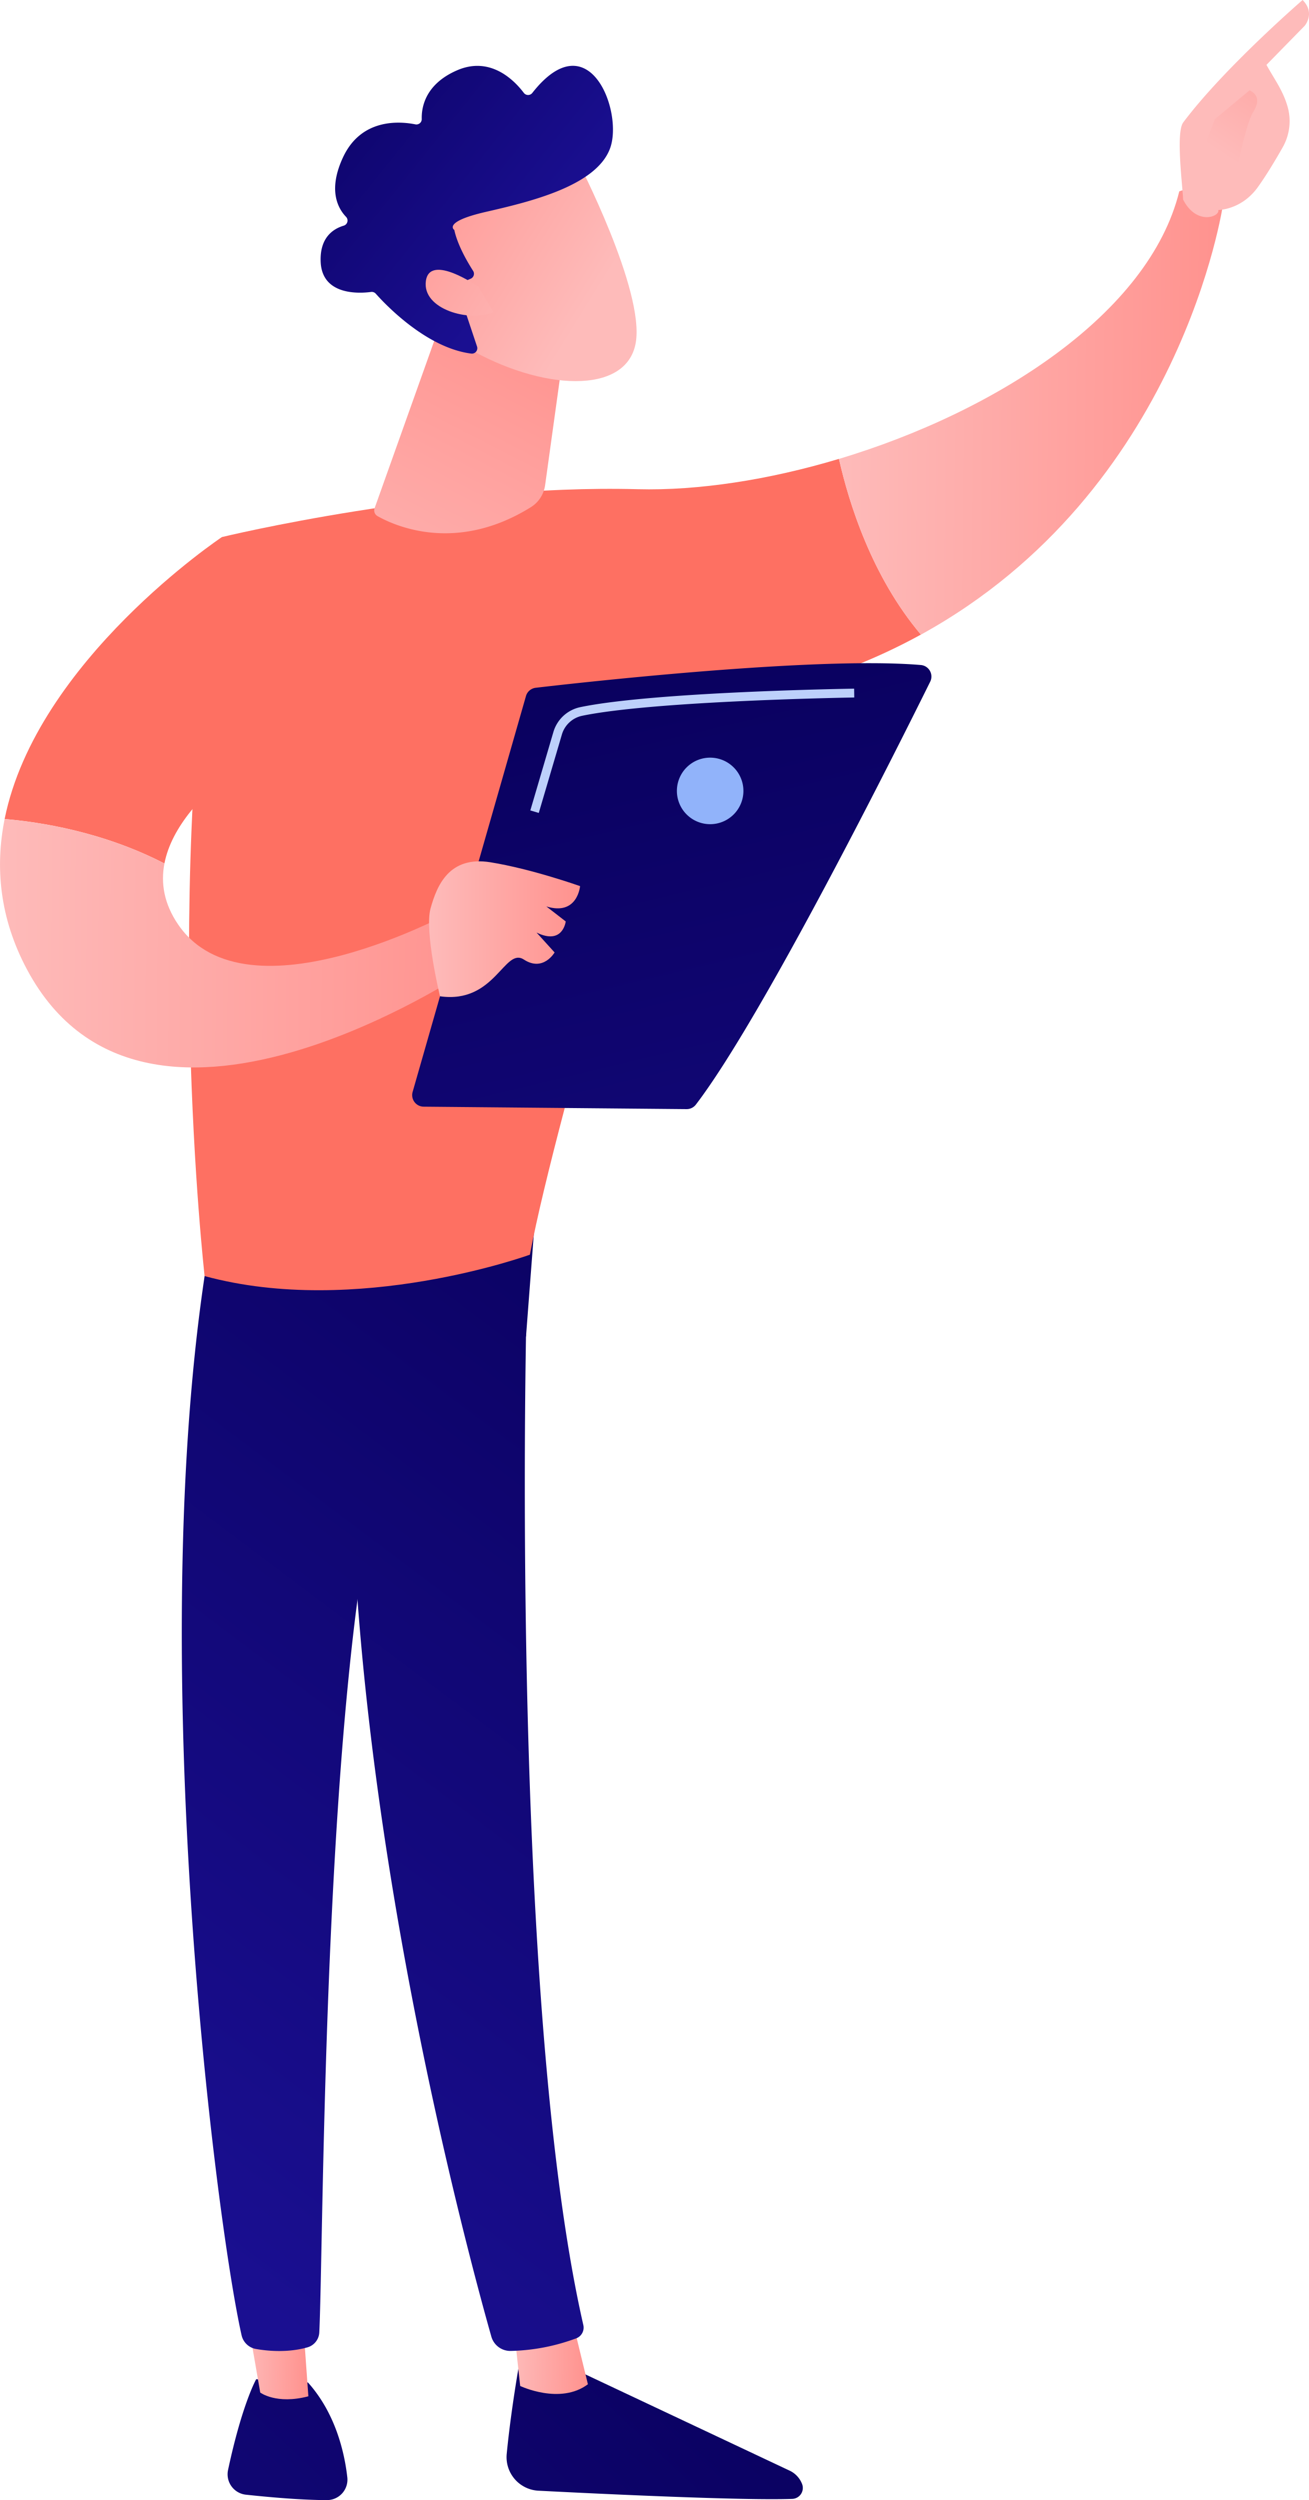 <svg xmlns="http://www.w3.org/2000/svg" xmlns:xlink="http://www.w3.org/1999/xlink" viewBox="0 0 824.4 1574.34"><defs><linearGradient id="linear-gradient" x1="14260.31" y1="1365.65" x2="13730.72" y2="1941.7" gradientTransform="translate(-13751.65 -58.86) rotate(0.54)" gradientUnits="userSpaceOnUse"><stop offset="0" stop-color="#09005d"/><stop offset="1" stop-color="#1a0f91"/></linearGradient><linearGradient id="linear-gradient-2" x1="14088.41" y1="1408.43" x2="14135.45" y2="1408.43" gradientTransform="translate(-13751.65 -58.86) rotate(0.54)" gradientUnits="userSpaceOnUse"><stop offset="0" stop-color="#febbba"/><stop offset="1" stop-color="#ff928e"/></linearGradient><linearGradient id="linear-gradient-3" x1="14302.04" y1="714.15" x2="13851.37" y2="1324.97" xlink:href="#linear-gradient"/><linearGradient id="linear-gradient-4" x1="14141.51" y1="1256.4" x2="13611.89" y2="1832.48" xlink:href="#linear-gradient"/><linearGradient id="linear-gradient-5" x1="13918.87" y1="1406.01" x2="13959.49" y2="1406.01" xlink:href="#linear-gradient-2"/><linearGradient id="linear-gradient-6" x1="14221.72" y1="654.89" x2="13771.06" y2="1265.7" xlink:href="#linear-gradient"/><linearGradient id="linear-gradient-7" x1="11708.13" y1="-9953.92" x2="11228.18" y2="-9599.03" gradientTransform="matrix(-1, 0, 0, 1, -2163.46, 0)" gradientUnits="userSpaceOnUse"><stop offset="0" stop-color="#ff928e"/><stop offset="1" stop-color="#fe7062"/></linearGradient><linearGradient id="linear-gradient-8" x1="14282.04" y1="181.14" x2="14522.39" y2="181.14" xlink:href="#linear-gradient-2"/><linearGradient id="linear-gradient-9" x1="-4993.5" y1="139.92" x2="-4832.23" y2="506.85" gradientTransform="matrix(-1, -0.01, -0.01, 1, -4276.31, 32.09)" xlink:href="#linear-gradient-2"/><linearGradient id="linear-gradient-10" x1="14521.23" y1="18.66" x2="14588.53" y2="-84.81" xlink:href="#linear-gradient-2"/><linearGradient id="linear-gradient-11" x1="11742.06" y1="-9908.04" x2="11262.11" y2="-9553.15" xlink:href="#linear-gradient-7"/><linearGradient id="linear-gradient-12" x1="13756.13" y1="521.54" x2="14060.27" y2="521.54" xlink:href="#linear-gradient-2"/><linearGradient id="linear-gradient-13" x1="223.13" y1="425.42" x2="338.05" y2="202.34" gradientTransform="matrix(1, 0, 0, 1, 0, 0)" xlink:href="#linear-gradient-2"/><linearGradient id="linear-gradient-14" x1="4866.61" y1="6587.68" x2="4821.68" y2="6439.47" gradientTransform="matrix(0.75, -0.66, 0.66, 0.75, -7615.37, -1554.43)" xlink:href="#linear-gradient-2"/><linearGradient id="linear-gradient-15" x1="4826.07" y1="6329.44" x2="4863.66" y2="6543.84" gradientTransform="matrix(0.75, -0.66, 0.66, 0.75, -7615.37, -1554.43)" xlink:href="#linear-gradient"/><linearGradient id="linear-gradient-16" x1="4820.68" y1="6586.99" x2="4780.25" y2="6453.64" gradientTransform="matrix(0.75, -0.66, 0.66, 0.75, -7615.37, -1554.43)" xlink:href="#linear-gradient-2"/><linearGradient id="linear-gradient-17" x1="13852.62" y1="400.11" x2="14020.44" y2="1099.39" gradientTransform="translate(-13467.39)" xlink:href="#linear-gradient"/><linearGradient id="linear-gradient-18" x1="13737.62" y1="585.11" x2="13832.71" y2="585.11" gradientTransform="translate(-13467.39)" xlink:href="#linear-gradient-2"/></defs><g id="Calque_2" data-name="Calque 2"><g id="Illustration"><path d="M327.88,1483.58s-5.78,31-8.76,61.71a21.16,21.16,0,0,0,20,23.13c40.91,2.1,128.44,6.25,159.87,5.15a6.89,6.89,0,0,0,6.15-9.38,15.43,15.43,0,0,0-7.81-8.39l-144-67.85Z" style="fill:url(#linear-gradient)"/><path d="M323.56,1465.29l4.05,37.18s25.22,12,42.65-1.08l-10.09-41.49Z" style="fill:url(#linear-gradient-2)"/><path d="M333.53,767.06c-2,9.68-14.83,483.91,33.84,697a7.22,7.22,0,0,1-4.31,8.35,125.75,125.75,0,0,1-41.37,8,12.43,12.43,0,0,1-12.24-9c-14-49.45-81.11-297.2-87.92-533.32-7.61-263.84.09-9,.09-9l7.49-163Z" style="fill:url(#linear-gradient-3)"/><path d="M161.36,1498.19s-8.88,15.59-17.73,57.16a12.92,12.92,0,0,0,11.22,15.58c13.5,1.46,34.29,3.37,51,3.41a12.88,12.88,0,0,0,12.89-14.24c-1.7-15.23-7.21-40.23-24.8-59.84Z" style="fill:url(#linear-gradient-4)"/><path d="M154.14,1450.34l9.76,56.27s10.11,7.67,30.31,2.37l-4.34-60.48Z" style="fill:url(#linear-gradient-5)"/><path d="M132.72,779.7c-43.85,249.86,3.1,618.6,19.43,690.84a11.24,11.24,0,0,0,9,8.62c7.59,1.33,20.08,2.48,32.45-1a10.3,10.3,0,0,0,7.49-9.42c2.84-58.25,2.15-416,42.13-557a32.16,32.16,0,0,1,12.56-17.6l75.5-52.59,6.57-86.12Z" style="fill:url(#linear-gradient-6)"/><path d="M401.47,308.05c-124.25-3.24-261.69,30.14-261.69,30.14C100.68,554,128.86,803.55,128.86,803.55c96,26.14,204.87-13.47,204.87-13.47,16.86-90.19,93.88-343.72,93.88-343.72,60.79-6.95,111-24,152.38-46.76-31.07-36.72-45.44-83.2-51.61-110.65C484.32,302.18,439.79,309.05,401.47,308.05Z" style="fill:url(#linear-gradient-7)"/><path d="M770.27,128.52c-12.07-14.86-27.58-8-27.58-8-19,77.07-115.51,138.79-214.31,168.47,6.17,27.45,20.54,73.93,51.61,110.65C744.35,309.24,770.27,128.52,770.27,128.52Z" style="fill:url(#linear-gradient-8)"/><path d="M767.27,132.24c1.24,4.07-13.61,10.11-22.16-6.58-.23-8-4.74-42.11.07-48.55C770.84,42.82,820.37,0,820.37,0c8.22,8.27,1.31,16.25,1.31,16.25L797.61,40.84c4.9,9,10.91,16.71,13.65,27.63A33.37,33.37,0,0,1,807.7,93c-4.25,7.5-10.05,17.23-15.52,24.85C781.83,132.27,767.27,132.24,767.27,132.24Z" style="fill:url(#linear-gradient-9)"/><path d="M787,56.84,765.15,75l-7,18.26L777.31,115s6.86-36.3,11.77-44.12S791.52,59.19,787,56.84Z" style="fill:url(#linear-gradient-10)"/><path d="M186.29,459,139.78,338.19S23,415.94,2.91,515.75c21.92,1.83,61.77,7.91,100.65,28C112.59,496.63,186.29,459,186.29,459Z" style="fill:url(#linear-gradient-11)"/><path d="M286.65,573.16s-131,72.4-174.4,9.09c-9-13.14-11.06-26.14-8.69-38.49-38.88-20.1-78.73-26.18-100.65-28-6,30.09-3.3,62.18,14.1,94.75,75.68,141.64,286.58-5,286.58-5Z" style="fill:url(#linear-gradient-12)"/><path d="M276.56,206l-40.63,114a4.11,4.11,0,0,0,1.83,5c10.72,6.06,49.39,23.66,96.47-5.56a19.42,19.42,0,0,0,9.06-13.77L357,206.73Z" style="fill:url(#linear-gradient-13)"/><path d="M363.6,100.9S406.24,183,400.36,216s-59.67,30.07-106.4,2.81l-32-88.56Z" style="fill:url(#linear-gradient-14)"/><path d="M296.45,175.5a3.37,3.37,0,0,0,1.52-4.91c-3.43-5.35-9.85-16.25-11.84-25.77,0,0-7.76-5.07,20-11.43s69.1-16.25,78-39.72c8.68-22.88-13-80.84-48.88-35.16a3.36,3.36,0,0,1-5.33,0C324.15,50.87,309,35,287.72,44.34c-19.94,8.72-22.31,23.24-22.11,30.58a3.35,3.35,0,0,1-4,3.39c-10-2-34.08-3.88-45.56,20.71-9.45,20.26-3.55,31.84,1.88,37.53a3.36,3.36,0,0,1-1.49,5.56c-6.61,2-15.18,7.47-14.48,22.93,1,21.37,24.88,19.72,31.69,18.81a3.38,3.38,0,0,1,3,1.08c5.77,6.51,31.78,34.16,60.18,37.74a3.41,3.41,0,0,0,3.61-4.46l-12-35.89a3.38,3.38,0,0,1,1.87-4.17Z" style="fill:url(#linear-gradient-15)"/><path d="M301.35,180.63s-30.71-21.51-33.14-3.67,27.59,26.14,42.56,19.62Z" style="fill:url(#linear-gradient-16)"/><path d="M259.87,687.58l71.37-249.24a7.28,7.28,0,0,1,6.15-5.24c12.93-1.51,50.4-5.74,93.66-9.4,52.12-4.41,112.63-8,148.8-4.94a7.29,7.29,0,0,1,6,10.49C565.24,470.86,480.65,640.1,438.29,695.54a7.33,7.33,0,0,1-5.88,2.89l-165.6-1.55A7.28,7.28,0,0,1,259.87,687.58Z" style="fill:url(#linear-gradient-17)"/><path d="M277.11,627.37s-9.94-40.89-5.93-55.39,11.78-33.15,37.68-29S365.32,558,365.32,558s-1.55,18.89-21.23,12.79l12.2,9.45s-1.74,15.13-18.37,7l11.36,12.53s-7.15,12.42-19.38,4.46S311.81,632.29,277.11,627.37Z" style="fill:url(#linear-gradient-18)"/><path d="M426.3,498.1a20.95,20.95,0,1,0,20.95-21A20.94,20.94,0,0,0,426.3,498.1Z" style="fill:#91b3fa"/><path d="M339.32,511.92l14.53-49.3a16.89,16.89,0,0,1,12.7-11.86c45.55-9.51,170.21-11.52,171.46-11.54l-.08-5.57c-5.14.08-126.45,2.05-172.52,11.66A22.44,22.44,0,0,0,348.51,461L334,510.34Z" style="fill:#bdd0fb"/></g></g></svg>